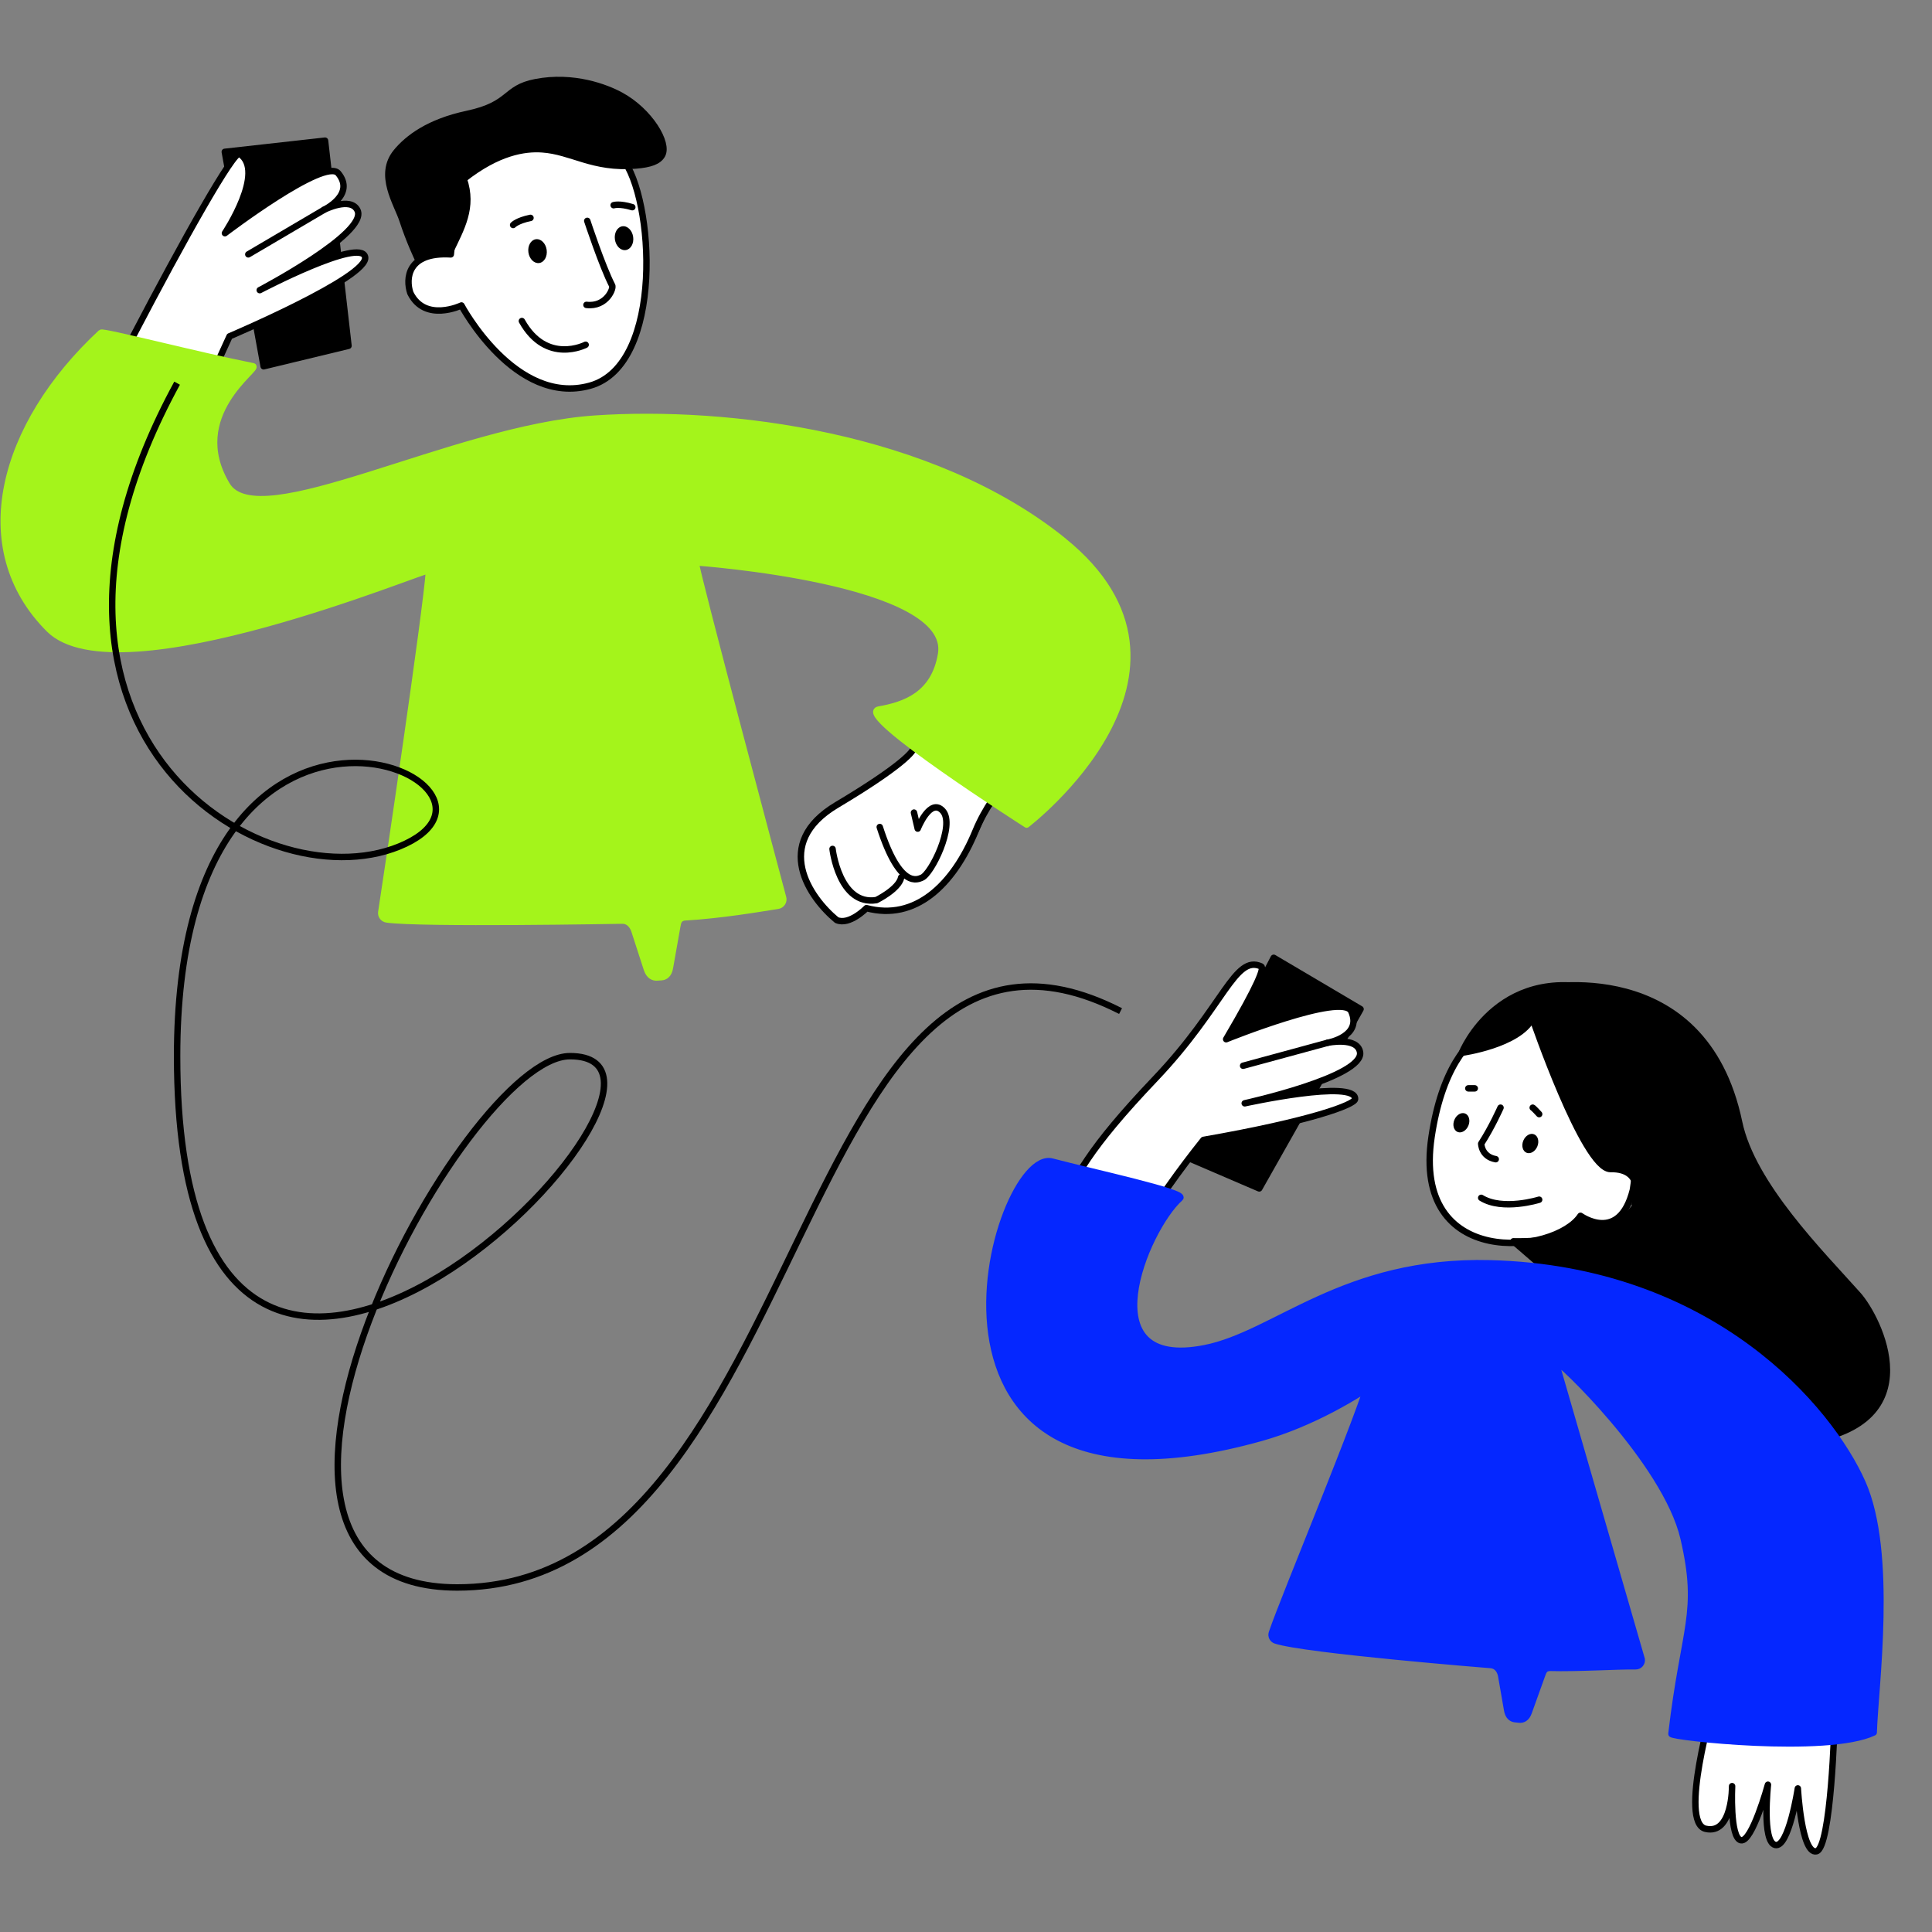 <svg width="300" height="300" viewBox="0 0 300 300" fill="none" xmlns="http://www.w3.org/2000/svg">
<rect x="0" y="0" width="300" height="300" fill="#808080" stroke="none"/>
<path d="M34.905 23.58L50.471 21.843L54.113 53.696L40.94 56.875L34.905 23.58Z" fill="black" stroke="black" stroke-linecap="round" stroke-linejoin="round"/>
<path d="M71.653 47.435C71.653 47.435 66 50.146 63.719 45.499C62.979 43.332 63.2 39.1 70 39.5L71.653 24C79.375 17.6 91.527 21.731 96.637 24.596C101.554 30.626 103.216 56.681 91.603 59.892C79.99 63.103 71.653 47.435 71.653 47.435Z" fill="white" stroke="black" stroke-linecap="round" stroke-linejoin="round"/>
<path d="M91.189 34.295C91.189 34.295 93.491 41.287 95.034 44.294C95.379 44.66 94.201 47.72 91.065 47.344" stroke="black" stroke-linecap="round" stroke-linejoin="round"/>
<path d="M90.941 53.535C90.941 53.535 84.852 56.697 81.039 49.85" stroke="black" stroke-linecap="round" stroke-linejoin="round"/>
<path d="M83.733 40.843C84.515 40.731 85.031 39.814 84.885 38.793C84.74 37.773 83.988 37.036 83.205 37.148C82.423 37.259 81.907 38.177 82.052 39.197C82.198 40.218 82.95 40.955 83.733 40.843Z" fill="black"/>
<path d="M97.164 38.832C97.947 38.72 98.463 37.802 98.317 36.782C98.171 35.761 97.419 35.025 96.637 35.136C95.855 35.248 95.339 36.166 95.484 37.186C95.63 38.206 96.382 38.943 97.164 38.832Z" fill="black"/>
<path d="M79.678 34.935C79.678 34.935 80.302 34.252 82.373 33.832" stroke="black" stroke-linecap="round" stroke-linejoin="round"/>
<path d="M95.287 31.863C95.287 31.863 96.164 31.557 98.181 32.17" stroke="black" stroke-linecap="round" stroke-linejoin="round"/>
<path d="M72.013 27.786C73.546 32.24 71.615 35.456 69.846 39.178C69.119 39.184 68.216 39.254 67.204 39.474C66.29 39.673 65.51 39.948 64.886 40.217C64.886 40.217 63.558 37.452 62.514 34.241C61.648 31.578 58.631 27.151 61.535 23.618C63.299 21.471 66.548 18.965 72.529 17.695C79.447 16.232 78.22 13.715 83.158 12.763C89.075 11.617 94.168 13.608 96.368 14.802C100.876 17.244 103.872 22.23 102.807 24.091C102.253 25.059 100.994 25.511 98.714 25.699C92.022 26.248 88.79 23.488 84.164 23.182C81.431 22.999 77.322 23.612 72.013 27.797V27.786Z" fill="black" stroke="black" stroke-linecap="round" stroke-linejoin="round"/>
<path d="M136.096 140.698C136.096 140.698 144.708 145.082 152.384 126.956L136.096 140.698Z" fill="white"/>
<path d="M136.096 140.698C136.096 140.698 144.708 145.082 152.384 126.956" stroke="black" stroke-linecap="round" stroke-linejoin="round"/>
<path d="M129.916 142.866C131.896 143.743 134.542 141.016 134.542 141.016C142.084 143.031 148 137.5 151.5 129C154.3 122.2 160.333 116.833 163 115L149.85 107.312C149.85 107.312 147.058 114.391 141.884 116.031C142.089 116.521 139.983 119 129.916 125C119.849 131 125.722 139.411 129.916 142.866Z" fill="white" stroke="black" stroke-linecap="round" stroke-linejoin="round"/>
<path d="M141.922 126.181L142.503 128.666C142.503 128.666 144.45 123.728 146.408 125.934C148.36 128.139 144.606 135.734 143.148 136.288C142.578 136.503 139.754 138.224 136.607 128.419" stroke="black" stroke-linecap="round" stroke-linejoin="round"/>
<path d="M129.276 131.823C129.276 131.823 130.298 140.677 136.086 139.768C136.086 139.768 139.571 138.068 139.937 136.239" stroke="black" stroke-linecap="round" stroke-linejoin="round"/>
<path d="M20.807 84.667L35.647 52.222C35.647 52.222 57.34 43.003 56.694 39.91C56.049 36.817 40.332 45.052 40.332 45.052C40.332 45.052 57.2 36.204 55.511 32.665C54.462 30.465 50.304 32.579 50.304 32.579C50.304 32.579 55.253 30.223 52.52 26.909C50.449 24.398 34.926 36.209 34.926 36.209C34.926 36.209 41.322 26.597 37.201 23.876C35.437 22.709 5.52 80.326 5.843 83.629" fill="white"/>
<path d="M20.807 84.667L35.647 52.222C35.647 52.222 57.34 43.003 56.694 39.91C56.049 36.817 40.332 45.052 40.332 45.052C40.332 45.052 57.2 36.204 55.511 32.665C54.462 30.465 50.304 32.579 50.304 32.579C50.304 32.579 55.253 30.223 52.52 26.909C50.449 24.398 34.926 36.209 34.926 36.209C34.926 36.209 41.322 26.597 37.201 23.876C35.437 22.709 5.52 80.326 5.843 83.629" stroke="black" stroke-linecap="round" stroke-linejoin="round"/>
<path d="M38.557 39.496L50.304 32.584" stroke="black" stroke-linecap="round" stroke-linejoin="round"/>
<path d="M165.137 83.99C144.66 67.444 112.903 63.614 92.394 65.008C70.227 66.514 40.09 83.462 35.222 75.308C28.724 64.427 40.429 57.101 39.283 56.875C30.752 55.186 16.009 51.367 15.686 51.673C0.27 66.003 -4.947 85.141 7.623 97.695C18.295 108.35 66.661 87.991 66.624 88.561C66.209 94.839 60.153 135.578 59.212 141.624C59.125 142.178 59.502 142.683 60.056 142.764C65.214 143.517 96.508 142.947 96.508 142.947C98.057 142.845 98.525 144.544 98.525 144.544L100.44 150.456C100.811 151.607 101.505 151.811 102.022 151.779L102.683 151.736C103.2 151.704 103.85 151.408 104.033 150.203L105.152 143.893C105.292 143.103 105.389 142.662 106.185 142.457C112.128 142.102 117.911 141.091 120.788 140.645C121.401 140.548 121.778 139.924 121.584 139.338C121.584 139.338 107.75 87.566 108.035 87.319C108.035 87.319 148.048 90.105 146.139 101.562C145.068 107.984 140.394 109.491 136.462 110.184C132.53 110.878 159.414 128.037 159.414 128.037C159.414 128.037 190.39 104.402 165.126 83.99H165.137Z" fill="#A4F41B" stroke="#A4F41B" stroke-linecap="round" stroke-linejoin="round"/>
<path d="M266.054 264.557C266.054 264.557 260.659 283.001 264.844 283.974C269.029 284.948 268.959 277.353 268.959 277.353C268.959 277.353 268.572 285.346 270.314 285.749C272.057 286.153 274.526 277.132 274.526 277.132C274.526 277.132 273.563 286.002 275.656 286.486C277.748 286.976 279.168 277.708 279.168 277.708C279.168 277.708 279.727 287.938 282.04 287.47C284.353 287.002 284.869 267.418 284.869 267.418" fill="white"/>
<path d="M266.054 264.557C266.054 264.557 260.659 283.001 264.844 283.974C269.029 284.948 268.959 277.353 268.959 277.353C268.959 277.353 268.572 285.346 270.314 285.749C272.057 286.153 274.526 277.132 274.526 277.132C274.526 277.132 273.563 286.002 275.656 286.486C277.748 286.976 279.168 277.708 279.168 277.708C279.168 277.708 279.727 287.938 282.04 287.47C284.353 287.002 284.869 267.418 284.869 267.418" stroke="black" stroke-linecap="round" stroke-linejoin="round"/>
<path d="M252.172 158.005C252.172 158.005 265.41 167.84 263.876 177.566C261.446 193 238 193 238 193L243.257 191.056L245.952 188.788L247.118 189.417L248.406 189.874L251.639 190.027L255.952 184.999L258.194 179.891L252.885 174.864L249.317 168.717L252.172 158V158.005Z" fill="black" stroke="black" stroke-linecap="round" stroke-linejoin="round"/>
<path d="M237.961 158.074C237.961 158.074 225.41 155.792 222.296 176.509C219.186 197.227 241.509 194.73 245.416 188.791C245.416 188.791 251.439 193.166 253.542 184.807C253.542 184.807 258.176 160.243 237.961 158.074Z" fill="white" stroke="black" stroke-linecap="round" stroke-linejoin="round"/>
<path d="M238.716 178.018C239.043 177.229 238.821 176.387 238.22 176.138C237.619 175.889 236.867 176.326 236.539 177.116C236.212 177.905 236.434 178.747 237.035 178.996C237.636 179.245 238.388 178.808 238.716 178.018Z" fill="black"/>
<path d="M228.01 174.79C228.337 174.001 228.116 173.159 227.515 172.909C226.914 172.66 226.161 173.098 225.834 173.887C225.506 174.676 225.728 175.518 226.329 175.768C226.93 176.017 227.683 175.579 228.01 174.79Z" fill="black"/>
<path d="M228 169C228 169 228.27 169 229 169" stroke="black" stroke-linecap="round" stroke-linejoin="round"/>
<path d="M239 186.288C239 186.288 233.328 188.068 230 186" stroke="black" stroke-linecap="round" stroke-linejoin="round"/>
<path d="M233 172C233 172 231.646 175.052 230 177.586C230 177.586 230.015 179.597 232.256 180" stroke="black" stroke-linecap="round" stroke-linejoin="round"/>
<path d="M238 172C238 172 238.122 172.037 239 173" stroke="black" stroke-linecap="round" stroke-linejoin="round"/>
<path d="M227 163.473C227 163.473 235.884 162.251 237.949 158.113C237.949 158.113 245.914 181.418 250.037 181.527C249.804 181.527 250.289 181.532 250.037 181.527C255.717 181.413 253.837 186.959 253.837 186.959C255.12 188.167 275.83 162.645 250.396 154.308C232.96 148.591 227 163.468 227 163.468V163.473Z" fill="black"/>
<path d="M250.037 181.527C245.914 181.418 237.949 158.113 237.949 158.113C235.884 162.251 227 163.473 227 163.473V163.468C227 163.468 232.96 148.591 250.396 154.308C275.83 162.645 255.12 188.167 253.837 186.959C253.837 186.959 255.717 181.413 250.037 181.527ZM250.037 181.527C249.804 181.527 250.289 181.532 250.037 181.527Z" stroke="black" stroke-linecap="round" stroke-linejoin="round"/>
<path d="M238.971 153.485C238.971 153.485 264.55 147.951 270.046 174.261C272.072 183.963 282.762 194.622 288.518 201.076C291.701 204.645 300.026 220.994 280.302 223.813C264.026 226.137 250.318 205.998 250.318 205.998L235 192.751C237.493 192.798 240.629 192.628 244.161 191.874C246.795 191.313 249.067 190.554 250.946 189.795C253.321 188.956 255.701 188.117 258.076 187.277L256.069 160.736L238.966 153.49L238.971 153.485Z" fill="black" stroke="black" stroke-linecap="round" stroke-linejoin="round"/>
<path d="M197.781 148.729L211.266 156.695L195.533 184.536L182.091 178.764L197.781 148.729Z" fill="black" stroke="black" stroke-linecap="round" stroke-linejoin="round"/>
<path d="M169.537 204.394C171.295 200.774 173.339 196.956 175.717 193.002C179.407 186.87 183.226 181.551 186.873 177.005C203.735 174.058 210.367 171.503 210.416 170.669C210.604 167.517 193.279 171.32 193.279 171.32C193.279 171.32 211.879 167.227 211.185 163.365C210.755 160.971 206.188 161.912 206.188 161.912C206.188 161.912 211.583 160.944 209.819 157.028C208.485 154.059 190.396 161.369 190.396 161.369C195.538 152.645 196.312 150.289 195.839 150.068C191.73 148.186 190.057 156.281 179.428 167.458C168.719 178.721 167.331 182.368 163.771 188.882C160.048 195.686 157.208 200.134 156.767 204.394" fill="white"/>
<path d="M169.537 204.394C171.295 200.774 173.339 196.956 175.717 193.002C179.407 186.87 183.226 181.551 186.873 177.005C203.735 174.058 210.367 171.503 210.416 170.669C210.604 167.517 193.279 171.32 193.279 171.32C193.279 171.32 211.879 167.227 211.185 163.365C210.755 160.971 206.188 161.912 206.188 161.912C206.188 161.912 211.583 160.944 209.819 157.028C208.485 154.059 190.396 161.369 190.396 161.369C195.538 152.645 196.312 150.289 195.839 150.068C191.73 148.186 190.057 156.281 179.428 167.458C168.719 178.721 167.331 182.368 163.771 188.882C160.048 195.686 157.208 200.134 156.767 204.394" stroke="black" stroke-linecap="round" stroke-linejoin="round"/>
<path d="M193.031 165.489L206.188 161.912" stroke="black" stroke-linecap="round" stroke-linejoin="round"/>
<path d="M163.383 180.378C169.892 182.083 184.194 185.171 183.258 186.015C177.793 190.937 168.654 212.984 187.072 209.348C198.125 207.17 208.598 195.589 231.399 196.17C265.92 197.052 284.127 218.82 289.194 230.224C294.067 241.18 291.147 262.093 290.947 269.016C283.745 272.426 259.481 269.747 259.541 269.242C261.488 252.54 264.139 250.545 261.434 238.883C258.669 226.959 241.72 210.93 241.527 211.36L254.92 257.65C255.006 258.226 254.56 258.747 253.979 258.737C251.241 258.694 244.819 259.102 240.618 258.979C239.849 259.043 239.687 259.436 239.434 260.146L237.401 265.81C237.041 266.896 236.39 267.063 235.906 267.015L235.282 266.95C234.798 266.902 234.19 266.601 234.023 265.476L233.13 260.34C233.13 260.34 232.964 258.694 231.511 258.543C231.511 258.543 202.767 256.252 198.104 254.74C197.603 254.579 197.334 254.046 197.501 253.552C199.325 248.103 211.588 218.869 212.965 213.119C225.455 205.658 211.448 218.907 195.78 223.285C136.532 239.836 154.277 177.984 163.367 180.373L163.383 180.378Z" fill="#0527FF" stroke="#0527FF" stroke-linecap="round" stroke-linejoin="round"/>
<path d="M27.5 59.5C-2.5 114.5 42 141 63 131C84 121 27.5 96.834 27.5 164C27.5 255 116 164 88.5 164C71.939 164 27.497 246.5 71 246.5C126.5 246.5 123 131 174 157" stroke="black"/>
</svg>